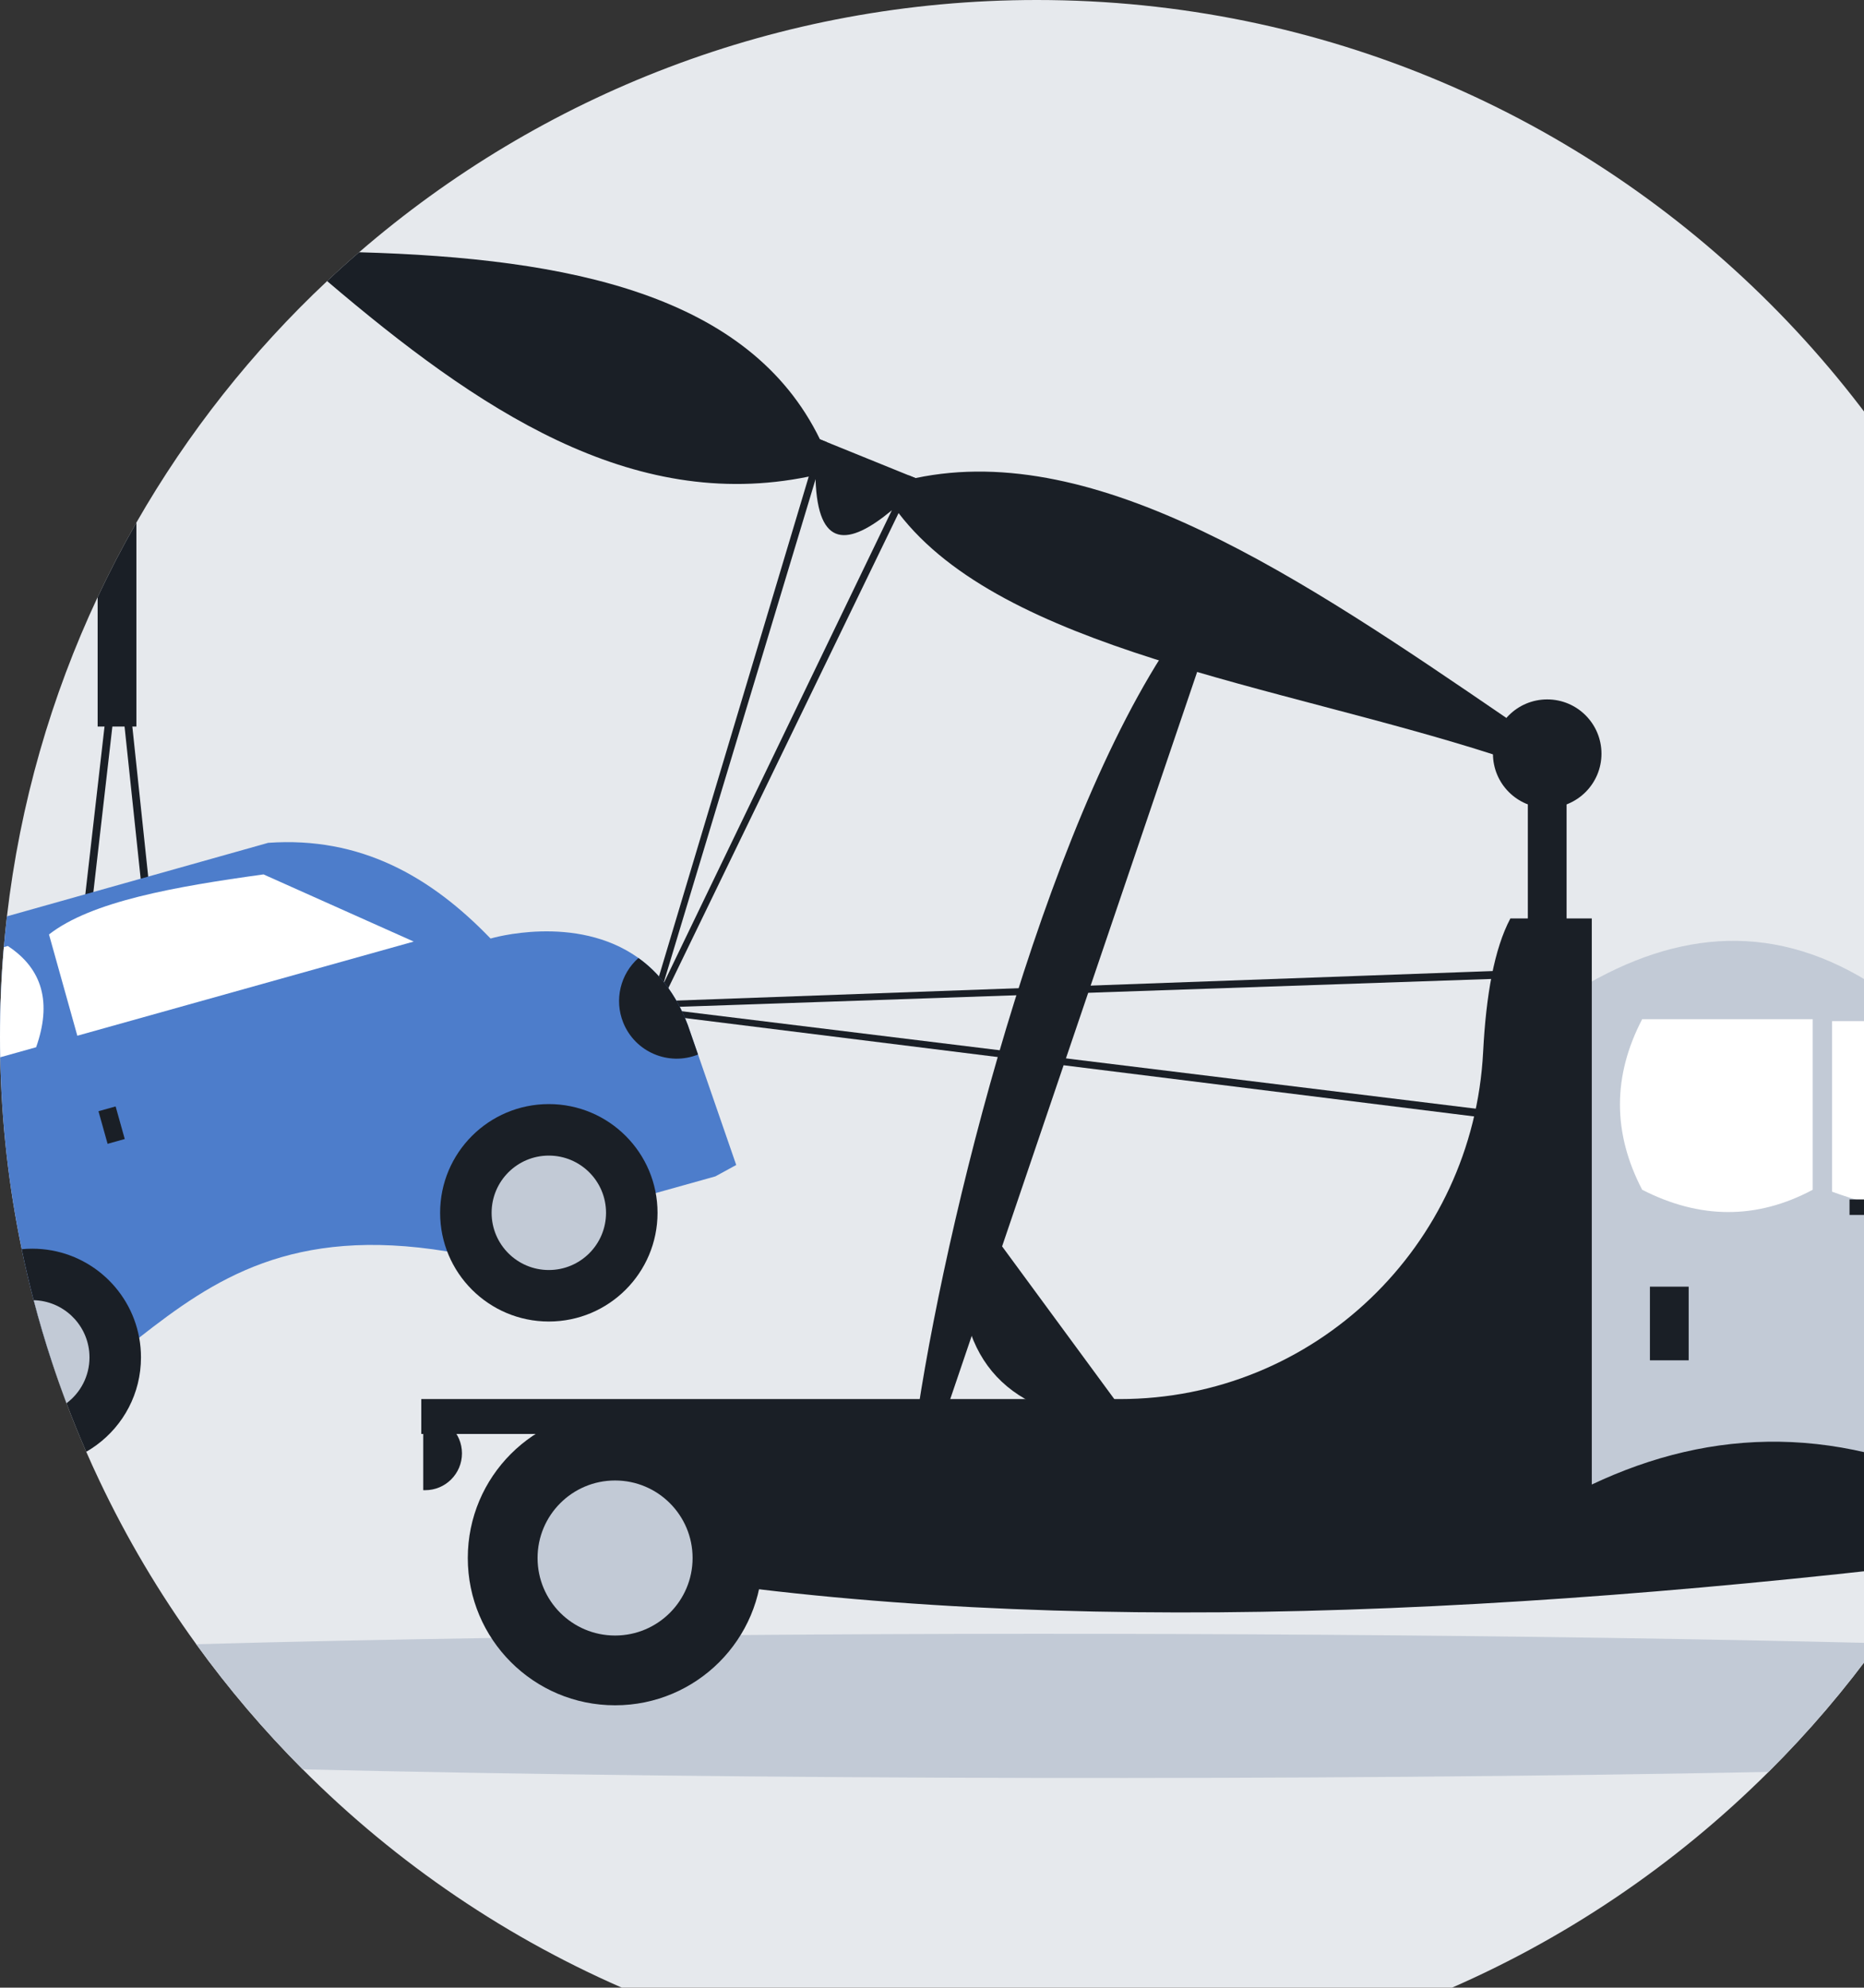 <svg width="151" height="161" viewBox="0 0 151 161" fill="none" xmlns="http://www.w3.org/2000/svg">
<rect x="0" y="0" width="151" height="161" fill="#333333" stroke="none"/>
<g clip-path="url(#clip0_6920_40365)">
<path d="M168 84C168 89.608 167.45 95.088 166.4 100.388C166.074 102.05 165.695 103.693 165.27 105.319C164.43 108.539 163.401 111.681 162.198 114.738C162.034 115.158 161.866 115.575 161.692 115.993C161.264 117.032 160.816 118.061 160.347 119.078C160.098 119.622 159.841 120.164 159.577 120.703C158.589 122.739 157.518 124.73 156.37 126.669C155.066 128.878 153.663 131.024 152.164 133.096C149.484 136.814 146.505 140.303 143.264 143.526C128.074 158.654 107.129 168 84 168C60.765 168 39.731 158.566 24.526 143.319C21.392 140.176 18.503 136.788 15.898 133.181C12.893 129.031 10.259 124.592 8.045 119.915C7.679 119.148 7.327 118.373 6.987 117.592C6.943 117.496 6.904 117.403 6.863 117.307C6.341 116.107 5.851 114.891 5.387 113.662C4.973 112.563 4.579 111.45 4.21 110.328C3.666 108.679 3.171 107.009 2.73 105.316C2.372 103.953 2.048 102.573 1.76 101.184C0.713 96.151 0.117 90.956 0.018 85.638C0.005 85.094 0 84.547 0 84C0 81.545 0.106 79.115 0.311 76.715C0.384 75.88 0.467 75.048 0.563 74.221C1.623 65.074 4.153 56.376 7.91 48.367C8.877 46.306 9.924 44.292 11.05 42.327C15.213 35.054 20.432 28.464 26.499 22.768C27.347 21.97 28.21 21.192 29.091 20.432C43.815 7.7 63.008 0 84 0C130.392 0 168 37.608 168 84Z" fill="#E6E9ED"/>
<path d="M126.907 60.42H123.768V82.712H126.907V60.42Z" fill="#1A1F26"/>
<path d="M126.915 60.137L126.801 60.42L125.733 63.046L123.768 62.248L120.942 61.102C103.403 55.472 81.236 52.591 72.792 41.559L72.243 41.336C68.709 44.267 66.256 44.439 66.065 38.826L65.515 38.603C51.104 41.566 38.642 33.105 26.499 22.768C27.347 21.969 28.21 21.191 29.092 20.432C46.163 20.91 60.72 23.872 66.422 35.583L66.975 35.808L73.609 38.499L74.164 38.725C88.901 35.617 105.457 46.819 122.031 58.154L126.915 60.137Z" fill="#1A1F26"/>
<path d="M152.165 133.095C149.484 136.813 146.505 140.303 143.264 143.525C105.918 144.254 60.913 144.163 24.526 143.318C21.392 140.176 18.503 136.787 15.898 133.181C23.455 132.971 31.482 132.805 39.807 132.675C43.102 132.621 46.447 132.577 49.827 132.535C53.185 132.499 56.578 132.465 59.998 132.437H60.001C91.073 132.185 124.31 132.416 152.165 133.095Z" fill="#C2CAD6"/>
<path d="M162.198 114.738C162.034 115.158 161.866 115.576 161.692 115.993C161.264 117.033 160.816 118.062 160.347 119.078C160.098 119.623 159.841 120.165 159.577 120.704C158.589 122.739 157.518 124.73 156.37 126.669C116.242 131.345 79.105 132.465 47.787 126.669V114.738H162.198Z" fill="#1A1F26"/>
<path d="M160.347 100.552V119.078C160.098 119.623 159.841 120.165 159.577 120.704C148.18 115.139 137.761 115.803 128.007 120.704V80.044C135.903 75.324 143.935 74.547 152.183 80.044L159.761 99.077L160.347 100.552Z" fill="#C2CAD6"/>
<path d="M133.03 82.555H146.845V96.37C142.29 98.803 137.684 98.751 133.03 96.37C130.63 91.765 130.63 87.16 133.03 82.555Z" fill="white"/>
<path d="M157.206 96.528C155.39 98.572 152.061 97.84 148.415 96.528V82.713H152.182L157.206 96.528Z" fill="white"/>
<path d="M136.797 104.219H133.658V110.184H136.797V104.219Z" fill="#1A1F26"/>
<path d="M34.285 114.738H34.442C36.089 114.738 37.424 116.074 37.424 117.721C37.424 119.368 36.089 120.704 34.442 120.704H34.285V114.738Z" fill="#1A1F26"/>
<path d="M49.827 138.128C56.416 138.128 61.758 132.786 61.758 126.197C61.758 119.607 56.416 114.266 49.827 114.266C43.237 114.266 37.895 119.607 37.895 126.197C37.895 132.786 43.237 138.128 49.827 138.128Z" fill="#1A1F26"/>
<path d="M49.826 132.477C53.294 132.477 56.106 129.666 56.106 126.197C56.106 122.729 53.294 119.918 49.826 119.918C46.358 119.918 43.547 122.729 43.547 126.197C43.547 129.666 46.358 132.477 49.826 132.477Z" fill="#C2CAD6"/>
<path d="M128.948 113.324L128.948 74.391H122.355C121.047 76.856 120.383 80.606 120.146 85.208C119.338 100.935 106.461 113.324 90.712 113.324H34.128V116.149H121.794C121.98 118.083 122.169 120.024 122.355 121.958L128.948 121.958V116.149L128.948 113.324Z" fill="#1A1F26"/>
<path d="M77.963 100.292L79.734 98.99L90.612 113.793L88.841 115.095C80.671 114.086 77.083 109.119 77.963 100.292Z" fill="#1A1F26"/>
<path d="M96.09 50.24L98.098 51.133L76.374 115.103L74.366 114.21C77.058 96.681 85.33 64.609 96.09 50.24Z" fill="#1A1F26"/>
<path d="M152.967 97.154H149.828V98.41H152.967V97.154Z" fill="#1A1F26"/>
<path d="M124.768 78.717C124.769 78.694 124.77 78.673 124.766 78.651C124.748 78.476 124.593 78.354 124.421 78.373L122.397 78.601L51.31 81.171L50.682 81.24C50.545 81.255 50.434 81.359 50.409 81.496C50.379 81.667 50.492 81.83 50.663 81.861L123.248 90.908C123.421 90.926 123.573 90.798 123.591 90.625L124.768 78.717ZM52.899 81.624L122.282 79.244L124.104 79.041L122.999 90.226L52.899 81.624Z" fill="#1A1F26"/>
<path d="M73.609 38.501L72.243 41.337L53.726 79.723L66.065 38.827L66.975 35.809L66.422 35.584L65.515 38.604L52.785 81.081L52.651 81.698C52.619 81.833 52.682 81.971 52.806 82.038C52.956 82.124 53.148 82.069 53.231 81.916L72.792 41.56L74.164 38.726L73.609 38.501Z" fill="#1A1F26"/>
<path d="M13.165 81.96L12.255 73.371L12.006 71.004L10.72 58.85L9.94 51.464C9.924 51.306 9.79 51.184 9.629 51.184C9.468 51.184 9.333 51.303 9.315 51.461L8.467 58.85L6.912 72.435L6.624 74.947L5.792 82.207L4.633 92.326C4.63 92.336 4.63 92.346 4.63 92.359C4.628 92.53 4.768 92.673 4.942 92.675L8.716 92.712L13.956 92.761H13.959C13.969 92.761 13.979 92.758 13.99 92.758C14.163 92.74 14.288 92.585 14.27 92.414L13.165 81.96ZM10.059 92.095L8.558 92.082L5.297 92.051L6.24 83.811V83.809L7.277 74.766L7.565 72.251L9.103 58.85L9.616 54.365L10.09 58.85L11.395 71.175L11.643 73.542L12.551 82.131L13.608 92.128L10.059 92.095Z" fill="#1A1F26"/>
<path d="M59.64 94.363L57.95 95.286L53.12 96.637L49.07 97.773L40.276 100.233L36.226 101.366C23.64 99.301 17.284 103.647 11.275 108.35L7.226 109.483L4.21 110.329C3.666 108.68 3.171 107.01 2.73 105.317C2.372 103.953 2.048 102.574 1.76 101.185C0.713 96.152 0.117 90.957 0.018 85.639C0.005 85.095 0 84.548 0 84.001C0 81.546 0.106 79.116 0.311 76.716C0.384 75.881 0.467 75.049 0.563 74.222L6.912 72.435L7.565 72.251L11.394 71.175L12.006 71.004L21.726 68.269C29.198 67.741 34.891 70.986 39.739 76.021C39.739 76.021 46.641 73.96 51.72 77.597C53.327 78.751 54.75 80.475 55.715 83.018L56.547 85.416L59.64 94.363Z" fill="#4D7DCB"/>
<path d="M44.459 107.042C49.323 107.042 53.266 103.099 53.266 98.236C53.266 93.372 49.323 89.43 44.459 89.43C39.596 89.43 35.653 93.372 35.653 98.236C35.653 103.099 39.596 107.042 44.459 107.042Z" fill="#1A1F26"/>
<path d="M44.459 102.871C47.019 102.871 49.094 100.796 49.094 98.236C49.094 95.677 47.019 93.602 44.459 93.602C41.9 93.602 39.825 95.677 39.825 98.236C39.825 100.796 41.9 102.871 44.459 102.871Z" fill="#C2CAD6"/>
<path d="M11.42 109.95C11.42 112.864 10.005 115.446 7.822 117.048C7.555 117.245 7.275 117.427 6.987 117.593C6.943 117.497 6.904 117.403 6.862 117.307C6.341 116.107 5.851 114.891 5.387 113.662C4.972 112.563 4.578 111.451 4.21 110.328C3.666 108.679 3.171 107.01 2.73 105.317C2.372 103.953 2.048 102.574 1.76 101.184C2.04 101.156 2.325 101.143 2.613 101.143C6.93 101.143 10.523 104.248 11.275 108.35C11.371 108.869 11.42 109.403 11.42 109.95Z" fill="#1A1F26"/>
<path d="M7.249 109.949C7.249 111.469 6.518 112.817 5.387 113.662C4.973 112.563 4.578 111.45 4.21 110.328C3.666 108.679 3.171 107.009 2.73 105.316C5.081 105.373 6.995 107.178 7.226 109.483C7.241 109.636 7.249 109.791 7.249 109.949Z" fill="#C2CAD6"/>
<path d="M33.513 76.266L6.264 83.893L3.969 75.69C7.4 73.011 14.15 71.819 21.346 70.826L33.513 76.266Z" fill="white"/>
<path d="M2.927 84.825L0.018 85.639C0.005 85.095 0 84.548 0 84.001C0 81.546 0.106 79.117 0.311 76.716L0.633 76.625C3.474 78.49 4.193 81.243 2.927 84.825Z" fill="white"/>
<path d="M9.367 89.619L7.977 90.008L8.716 92.649L10.106 92.26L9.367 89.619Z" fill="#1A1F26"/>
<path d="M56.546 85.417C54.154 86.374 51.44 85.211 50.483 82.82C49.752 80.993 50.246 78.903 51.719 77.598C53.326 78.75 54.751 80.474 55.715 83.018L56.546 85.417Z" fill="#1A1F26"/>
<path d="M7.91 48.367C8.877 46.306 9.925 44.291 11.05 42.326V58.849H7.91V48.367Z" fill="#1A1F26"/>
<path d="M125.338 65.444C127.765 65.444 129.733 63.476 129.733 61.048C129.733 58.62 127.765 56.652 125.338 56.652C122.91 56.652 120.942 58.62 120.942 61.048C120.942 63.476 122.91 65.444 125.338 65.444Z" fill="#1A1F26"/>
</g>
<defs>
<clipPath id="clip0_6920_40365">
<rect width="168" height="168" fill="white"/>
</clipPath>
</defs>
</svg>
